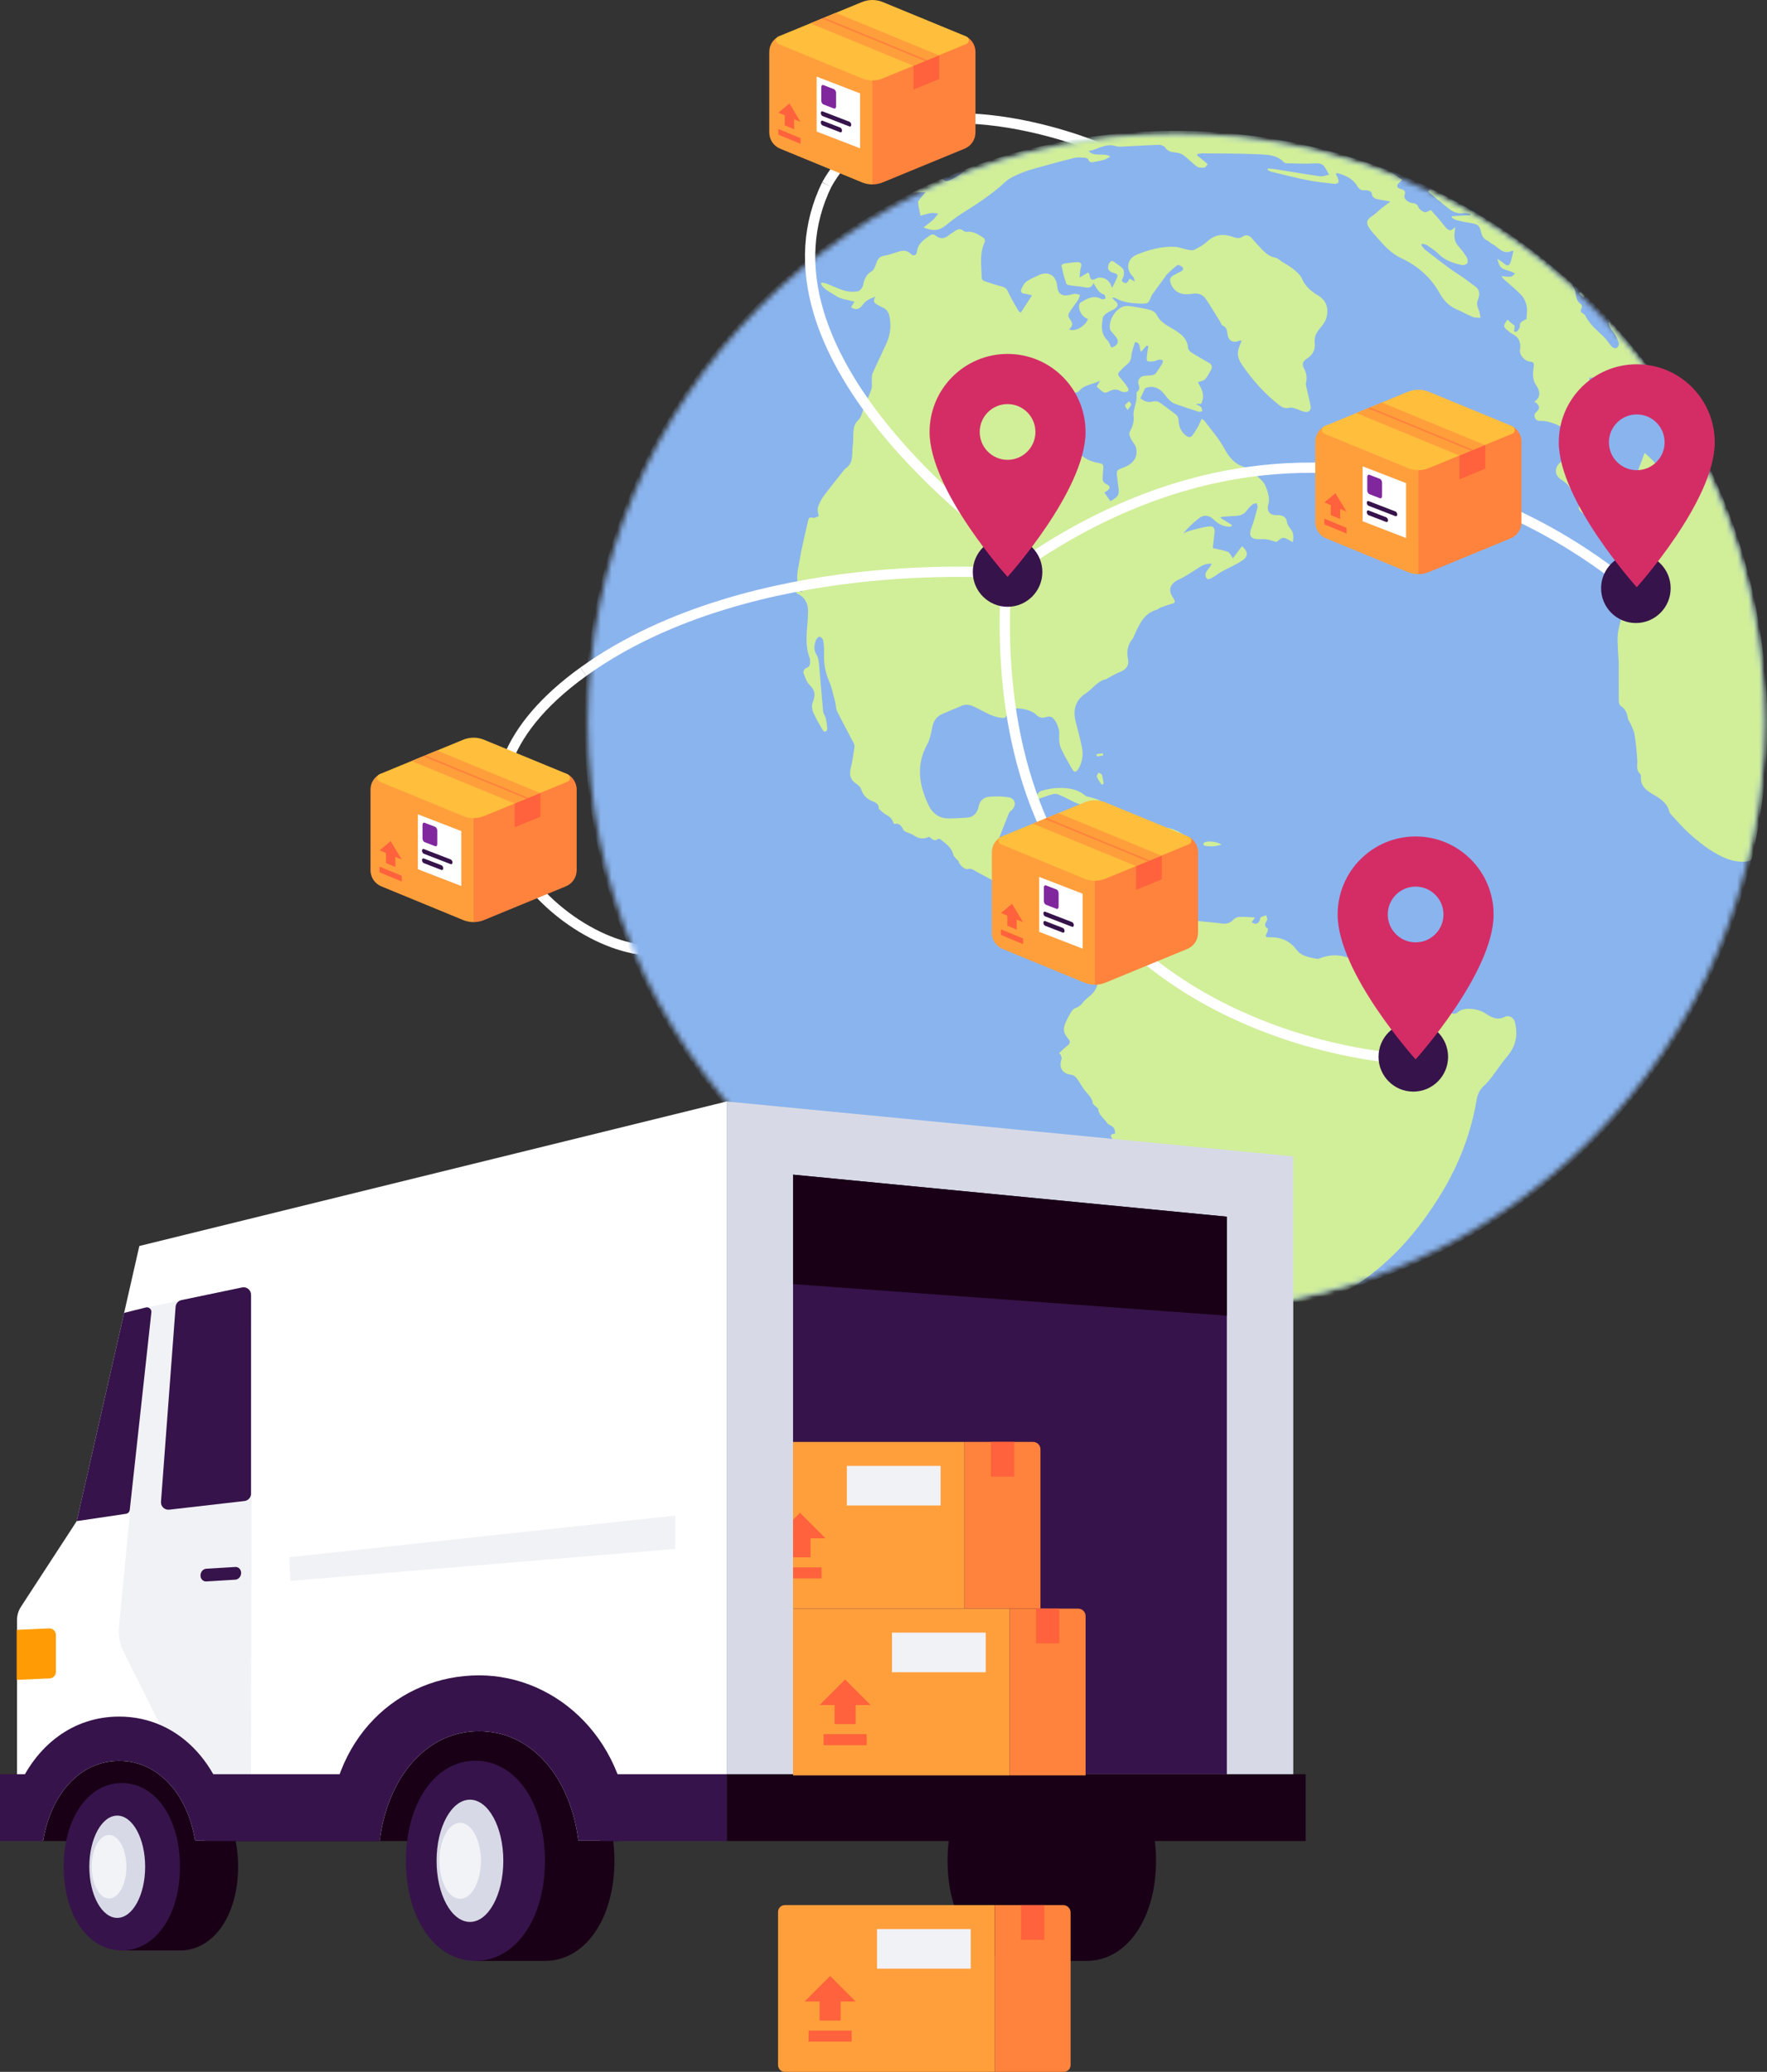 <svg viewBox="0 0 325 381" fill="none" xmlns="http://www.w3.org/2000/svg">
<rect x="0" y="0" width="325" height="381" fill="#333333" stroke="none"/>
<path d="M152.884 34.405L151.234 33.486C156.575 23.886 167.15 19.608 181.819 21.115C192.735 22.236 201.933 26.087 202.319 26.25L201.583 27.99C201.491 27.951 192.227 24.076 181.586 22.989C167.551 21.557 157.895 25.398 152.884 34.405Z" fill="white"/>
<path d="M119.785 175.686C115.312 175.686 109.707 173.638 104.605 170.113C98.671 166.013 94.282 160.581 92.245 154.818C90.412 149.632 90.511 144.402 92.539 139.271C94.841 133.445 99.617 127.892 106.732 122.764L107.835 124.297C91.778 135.867 91.462 146.938 94.025 154.188C98.068 165.629 111.788 174.264 120.451 173.779L120.556 175.665C120.303 175.679 120.045 175.686 119.785 175.686Z" fill="white"/>
<mask id="mask0_261_3612" style="mask-type:luminance" maskUnits="userSpaceOnUse" x="108" y="24" width="217" height="218">
<path d="M216.29 241.055C276.022 241.055 324.444 192.614 324.444 132.859C324.444 73.104 276.022 24.663 216.29 24.663C156.559 24.663 108.137 73.104 108.137 132.859C108.137 192.614 156.559 241.055 216.29 241.055Z" fill="white"/>
</mask>
<g mask="url(#mask0_261_3612)">
<path d="M216.29 241.673C276.363 241.673 325.062 192.955 325.062 132.859C325.062 72.762 276.363 24.044 216.29 24.044C156.217 24.044 107.518 72.762 107.518 132.859C107.518 192.955 156.217 241.673 216.29 241.673Z" fill="#8AB4EE"/>
</g>
<mask id="mask1_261_3612" style="mask-type:luminance" maskUnits="userSpaceOnUse" x="108" y="24" width="217" height="218">
<path d="M216.29 241.055C276.022 241.055 324.444 192.614 324.444 132.859C324.444 73.104 276.022 24.663 216.29 24.663C156.559 24.663 108.137 73.104 108.137 132.859C108.137 192.614 156.559 241.055 216.29 241.055Z" fill="white"/>
</mask>
<g mask="url(#mask1_261_3612)">
<path d="M276.802 186.976C275.311 187.806 274.092 186.917 272.998 186.239C271.749 185.464 269.306 185.152 268.174 186.099C267.604 186.576 267.218 186.487 266.638 186.171C266.339 186.007 265.825 186.107 265.462 186.237C265.206 186.328 265.04 186.67 264.798 186.941C263.751 185.496 262.667 184.546 260.885 184.924C260.477 185.011 259.971 184.847 259.562 184.676C258.677 184.304 257.928 184.595 257.227 185.074C256.859 185.326 256.459 186.028 256.272 185.962C255.53 185.7 256.313 185.237 256.268 184.844C256.265 184.817 256.25 184.791 256.198 184.649C256.006 184.593 255.74 184.439 255.483 184.454C254.501 184.513 253.984 183.968 253.73 183.129C253.552 182.538 253.692 181.623 253.326 181.36C252.122 180.496 251.941 178.94 251.013 178.066C248.647 175.838 245.799 175.015 242.6 176.279C242.498 176.319 242.373 176.345 242.268 176.325C240.869 176.058 239.405 175.895 238.458 174.641C237.192 172.965 235.516 172.278 233.449 172.366C232.739 172.396 232.666 172.157 233.022 171.542C233.155 171.312 233.265 170.804 233.189 170.76C232.366 170.282 232.71 169.801 233.049 169.216C233.167 169.013 232.957 168.62 232.897 168.314C232.554 168.437 232.179 168.509 231.883 168.703C231.736 168.799 231.759 169.129 231.663 169.334C231.367 169.964 230.82 170.056 230.226 169.562C230.406 169.321 230.587 169.079 230.854 168.722C229.845 168.673 228.94 168.577 228.039 168.608C227.645 168.622 227.143 168.793 226.893 169.073C226.265 169.779 225.567 169.953 224.664 169.82C223.427 169.638 222.174 169.577 220.931 169.429C220.55 169.384 219.986 169.342 219.84 169.098C218.971 167.645 217.22 167.651 216.13 166.62C214.965 168.089 214.873 168.208 214.116 168.249C213.761 168.268 213.396 168.082 213.036 167.989C213.225 167.743 213.435 167.509 213.597 167.246C213.736 167.02 213.973 166.678 213.895 166.533C213.776 166.312 213.426 166.103 213.169 166.097C212.853 166.088 212.458 166.211 212.225 166.42C210.854 167.649 209.079 167.875 207.425 168.357C206.525 168.619 205.856 169.09 205.65 169.911C205.353 171.096 204.533 171.616 203.574 172.129C202.998 172.437 202.624 172.359 202.13 171.97C200.41 170.618 198.56 169.899 196.425 171.067C196.251 171.162 196.048 171.277 195.864 171.267C195.433 171.246 194.895 171.297 194.597 171.065C193.587 170.277 192.639 169.402 191.71 168.515C190.952 167.791 190.742 166.87 190.899 165.834C191.053 164.816 191.125 163.785 191.282 162.767C191.334 162.425 191.482 162.066 191.684 161.785C192.292 160.939 192.288 160.25 191.559 159.478C190.509 158.365 189.145 157.856 187.686 157.602C186.504 157.396 185.3 157.316 184.114 157.126C182.708 156.902 182.681 156.786 183.211 155.481C184.007 153.522 184.759 151.546 185.555 149.588C185.653 149.346 185.891 149.148 186.095 148.964C186.972 148.17 186.78 146.88 185.635 146.65C184.535 146.429 183.371 146.451 182.239 146.493C181.091 146.535 180.278 147.032 179.998 148.318C179.765 149.389 179.154 150.287 177.873 150.357C176.702 150.422 175.53 150.51 174.358 150.503C172.728 150.492 171.508 149.531 170.866 148.219C169.057 144.525 168.412 140.735 170.55 136.862C171.034 135.985 171.251 134.927 171.427 133.924C171.644 132.691 172.194 131.782 173.348 131.282C174.503 130.782 175.675 130.319 176.828 129.813C177.564 129.49 178.237 129.556 178.972 129.874C180.684 130.616 182.202 131.79 184.166 132.003C184.851 132.078 185.005 131.997 185.129 131.401C185.197 131.072 185.362 130.624 185.616 130.498C186.793 129.915 189.64 130.463 190.577 131.419C191.124 131.977 191.69 132.138 192.435 131.857C192.72 131.75 193.14 131.735 193.397 131.87C194.216 132.302 194.873 134.012 194.824 134.912C194.779 135.744 194.76 136.664 195.064 137.409C195.61 138.751 196.399 139.996 197.101 141.274C197.564 142.118 197.921 142.133 198.397 141.302C199.081 140.111 199.266 138.8 199.004 137.477C198.688 135.88 198.26 134.305 197.853 132.727C197.29 130.545 197.8 128.744 199.729 127.482C201.003 126.649 201.856 125.207 203.485 124.89C203.561 124.875 203.618 124.782 203.693 124.743C204.464 124.344 205.21 123.879 206.016 123.57C207.03 123.182 207.701 122.41 207.494 121.386C207.198 119.921 207.341 118.61 208.34 117.447C208.447 117.322 208.489 117.14 208.561 116.984C209.507 114.95 210.315 112.8 212.807 112.105C213.018 112.046 213.179 111.826 213.388 111.747C213.983 111.525 214.592 111.34 215.193 111.134C215.494 111.03 215.894 110.988 216.05 110.774C216.153 110.633 215.963 110.186 215.795 109.957C214.756 108.538 215.196 107.318 216.82 106.572C218.126 105.973 219.321 105.123 220.544 104.35C221.222 103.92 221.899 103.58 222.901 103.679C222.665 104.045 222.526 104.28 222.367 104.501C222.234 104.687 222.059 104.844 221.935 105.034C221.589 105.565 221.646 106.137 222.099 106.501C222.251 106.623 222.797 106.331 223.118 106.148C223.656 105.841 224.138 105.433 224.679 105.134C225.951 104.431 227.311 103.867 228.508 103.059C229.642 102.292 229.562 101.447 228.446 100.429C227.89 101.17 227.336 101.909 226.767 102.667C226.379 102.142 226.194 101.618 225.86 101.492C225.019 101.176 224.111 101.038 223.07 100.791C223.172 99.866 223.266 98.941 223.379 98.018C223.487 97.13 223.215 96.696 222.331 96.804C221.184 96.945 220.057 97.281 218.932 97.572C218.485 97.688 218.066 97.908 217.634 98.081C218.542 97.018 219.499 96.081 220.559 95.282C221.526 94.553 222.441 94.771 223.295 95.6C224.167 96.446 225.21 96.947 226.442 96.835C226.494 96.737 226.546 96.639 226.599 96.542C225.908 96.118 225.218 95.693 224.528 95.269C224.554 95.196 224.581 95.122 224.607 95.049C225.511 94.987 226.415 94.908 227.32 94.868C228.173 94.83 228.863 94.538 229.377 93.822C229.657 93.43 229.998 93.067 230.37 92.763C230.564 92.606 230.886 92.605 231.151 92.534C231.204 92.793 231.357 93.078 231.296 93.306C230.957 94.569 230.646 95.85 230.172 97.065C229.634 98.448 230.008 99.149 231.458 99.153C231.973 99.154 232.497 99.111 233.001 99.19C233.549 99.275 234.079 99.477 234.776 99.673C235.054 99.489 235.528 98.931 236.018 98.917C236.563 98.902 237.122 99.382 237.765 99.689C237.965 98.77 237.961 98.012 237.379 97.287C237.07 96.901 236.765 96.422 236.698 95.951C236.577 95.112 236.051 94.864 235.365 94.745C235.115 94.701 234.85 94.758 234.594 94.74C233.458 94.66 232.975 93.905 233.267 92.842C233.405 92.34 233.443 91.761 233.342 91.254C233.193 90.502 232.962 89.741 232.612 89.063C232.355 88.564 231.873 88.17 231.454 87.769C231.13 87.46 230.745 87.216 230.391 86.937C229.966 86.601 229.593 86.077 229.114 85.953C227.181 85.448 226.115 84.181 225.182 82.466C224.181 80.626 222.744 79.023 221.487 77.325C221.399 77.207 221.221 77.156 221.006 77.026C220.779 77.53 220.608 77.984 220.375 78.402C220.071 78.949 219.739 79.484 219.377 79.994C219.029 80.487 218.625 80.477 218.139 80.104C217.225 79.402 216.836 78.488 216.782 77.359C216.765 77 216.629 76.534 216.375 76.319C215.53 75.603 214.596 74.994 213.719 74.315C213.176 73.894 212.683 73.639 211.924 73.856C211.131 74.082 210.372 73.737 209.759 73.26C210.029 72.664 210.266 72.143 210.598 71.409C211.666 70.911 212.878 71.101 213.832 72.117C214.243 72.555 214.582 73.061 215.004 73.487C215.297 73.783 215.641 74.088 216.022 74.227C217.496 74.765 218.99 75.249 220.487 75.721C220.676 75.78 220.926 75.644 221.148 75.598C221.076 75.349 221.075 75.031 220.916 74.867C220.698 74.642 220.36 74.534 220.073 74.376C220.09 74.329 220.107 74.282 220.124 74.235C220.387 74.26 220.65 74.284 220.88 74.306C221.73 72.777 221.044 71.479 220.318 70.303C220.866 70.086 221.387 70.031 221.65 69.742C222.101 69.243 222.419 68.613 222.741 68.01C223.025 67.479 222.9 67.022 222.347 66.707C221.303 66.112 220.25 65.53 219.235 64.888C218.929 64.694 218.547 64.334 218.525 64.027C218.415 62.474 217.514 61.608 216.274 60.815C214.982 59.988 213.45 59.41 212.719 57.834C212.529 57.426 211.919 57.083 211.44 56.966C210.165 56.656 208.863 56.424 207.559 56.273C205.477 56.031 203.77 58.9 204.168 60.566C204.241 60.868 204.565 61.11 204.77 61.381C205.028 61.721 205.368 62.028 205.52 62.409C205.784 63.073 205.338 63.518 204.813 63.789C204.185 64.114 204.252 63.456 204.068 63.163C203.947 62.971 203.849 62.751 203.689 62.596C202.454 61.397 202.575 59.905 202.848 58.426C202.913 58.076 203.353 57.745 203.692 57.509C204.154 57.187 204.744 57.035 205.171 56.681C205.76 56.191 205.681 55.791 205.065 55.306C204.919 55.191 204.81 55.027 204.522 54.705C204.9 54.761 205.019 54.747 205.104 54.795C206.519 55.599 208.082 55.77 209.659 55.825C211.188 55.877 211.223 55.821 211.804 54.397C211.836 54.318 211.87 54.237 211.92 54.168C212.699 53.099 213.482 52.033 214.262 50.964C214.38 50.803 214.465 50.609 214.607 50.476C215.245 49.882 215.87 49.266 216.568 48.752C216.708 48.649 217.214 48.884 217.436 49.089C217.762 49.391 217.609 49.704 217.232 49.902C216.674 50.194 216.093 50.453 215.575 50.803C215.369 50.943 215.163 51.31 215.195 51.54C215.418 53.124 216.692 54.164 218.27 54.11C218.612 54.099 218.959 54.087 219.296 54.03C220.286 53.864 221.172 54.098 221.74 54.921C222.658 56.254 223.479 57.654 224.338 59.028C224.518 59.315 224.619 59.766 224.869 59.871C225.586 60.17 225.689 60.71 225.764 61.371C225.913 62.683 226.806 63.163 228.004 62.644C228.106 62.599 228.244 62.638 228.39 62.638C227.409 64.786 227.397 65.619 228.674 67.427C230.547 70.079 232.695 72.494 235.277 74.493C235.841 74.93 236.413 75.196 237.18 74.983C237.524 74.888 237.96 75.052 238.335 75.165C238.853 75.32 239.341 75.589 239.864 75.717C240.679 75.916 241.186 75.485 241.052 74.666C240.887 73.654 240.602 72.663 240.386 71.659C240.297 71.247 240.133 70.8 240.213 70.413C240.403 69.497 240.331 68.649 239.88 67.838C239.443 67.052 239.561 66.46 240.361 65.962C241.389 65.322 241.967 64.321 241.816 63.134C241.66 61.904 242.166 61.08 242.91 60.22C243.398 59.655 243.863 58.953 244.021 58.241C244.378 56.636 243.956 55.252 242.428 54.332C241.169 53.575 240.075 52.67 239.456 51.23C239.171 50.569 238.533 50.016 237.953 49.538C237.3 48.998 236.532 48.595 235.813 48.135C235.404 47.874 235.021 47.469 234.578 47.388C233.22 47.138 232.408 46.179 231.545 45.269C231.092 44.792 230.669 44.286 230.232 43.793C229.748 43.248 229.182 43.1 228.552 43.512C227.992 43.878 227.479 43.825 226.859 43.595C225.105 42.944 223.477 43.044 222.01 44.434C221.341 45.067 220.481 45.528 219.643 45.935C219.296 46.104 218.771 45.975 218.343 45.896C217.573 45.752 216.82 45.416 216.05 45.385C213.607 45.285 211.286 45.92 209.051 46.847C207.256 47.593 206.988 49.591 208.443 50.925C208.584 51.054 208.581 51.34 208.717 51.788C208.249 51.507 208.043 51.382 207.857 51.271C207.76 51.332 207.693 51.35 207.669 51.394C207.444 51.793 207.259 52.298 206.653 51.947C206.09 51.62 206.5 51.286 206.622 50.886C206.754 50.449 206.798 49.796 206.559 49.477C206.166 48.951 205.509 48.626 204.976 48.201C204.543 47.856 204.248 47.993 204.016 48.432C203.546 49.321 203.818 49.905 204.819 50.183C205.207 50.291 205.695 50.4 205.488 50.953C205.239 51.619 204.883 52.244 204.571 52.892C204.555 52.867 204.433 52.749 204.398 52.609C204.106 51.441 202.654 50.663 201.594 51.234C200.751 51.689 200.526 51.35 200.397 50.609C200.371 50.455 200.265 50.314 200.16 50.094C199.687 50.374 199.263 50.626 198.57 51.036C198.658 50.25 198.635 49.685 198.799 49.18C199.036 48.449 198.742 48.179 198.097 48.209C197.3 48.246 196.505 48.356 195.716 48.479C195.529 48.508 195.204 48.756 195.223 48.839C195.482 49.967 195.739 51.102 196.131 52.187C196.211 52.409 196.841 52.472 197.229 52.535C197.934 52.648 198.661 52.65 199.356 52.804C200.1 52.968 200.746 53.032 201.119 52.052C201.692 52.977 202.067 53.903 203.12 54.189C203.254 54.225 203.279 54.658 203.354 54.907C203.101 54.949 202.777 55.112 202.606 55.013C201.159 54.172 199.969 54.92 198.776 55.597C198.615 55.688 198.497 55.966 198.473 56.171C198.353 57.21 199.125 58.359 200.107 58.654C199.663 59.992 197.614 61.164 196.62 60.533C197.625 59.814 197.117 59.14 196.604 58.414C196.47 58.223 196.477 57.785 196.607 57.58C197.137 56.74 197.757 55.959 198.306 55.131C198.478 54.871 198.533 54.534 198.641 54.232C198.355 54.156 198.073 54.056 197.782 54.015C197.622 53.992 197.446 54.065 197.279 54.103C197.028 54.16 196.78 54.233 196.528 54.282C195.306 54.521 194.545 53.933 194.459 52.691C194.321 50.696 192.839 49.769 191.074 50.592C190.297 50.955 189.486 51.286 188.797 51.779C188.375 52.081 188.088 52.634 187.865 53.129C187.657 53.59 187.841 53.949 188.432 54.011C188.843 54.054 189.246 54.179 189.822 54.304C189.087 55.438 188.435 56.443 187.751 57.498C187.556 57.344 187.384 57.27 187.31 57.141C186.66 55.997 185.956 54.877 185.422 53.68C185.164 53.102 184.857 52.849 184.282 52.697C183.183 52.406 182.098 52.052 181.022 51.681C180.824 51.613 180.559 51.34 180.558 51.16C180.545 49.001 180.108 46.801 181.034 44.72C181.273 44.184 181.15 43.883 180.682 43.59C179.827 43.055 178.997 42.503 177.906 42.633C177.674 42.661 177.361 42.584 177.188 42.435C176.666 41.986 176.205 42.11 175.714 42.458C175.34 42.722 174.921 42.929 174.572 43.22C173.766 43.893 172.959 44.03 172.107 43.334C171.674 42.98 171.315 43.087 170.889 43.395C169.86 44.137 168.837 44.817 168.653 46.265C168.559 47.002 167.997 47.161 167.48 46.657C166.883 46.075 166.235 46.004 165.506 46.208C164.544 46.476 163.606 46.879 162.627 47.025C161.796 47.15 161.473 47.582 161.214 48.282C161.002 48.858 160.783 49.611 160.328 49.88C159.284 50.496 158.962 51.371 158.74 52.456C158.65 52.893 158.164 53.505 157.778 53.572C156.99 53.709 156.108 53.665 155.334 53.449C154.214 53.136 153.159 52.594 152.068 52.172C151.771 52.057 151.444 52.022 151.13 51.95C151.084 52.03 151.037 52.11 150.991 52.19C151.55 53.31 152.799 53.751 153.725 54.397C154.658 55.048 155.981 55.139 157.161 55.483C156.965 55.793 156.744 56.145 156.525 56.492C157.345 57.085 158.074 56.928 158.716 56.005C159.267 55.215 160.09 54.926 161.04 54.538C160.307 55.647 161.113 55.903 161.753 56.243C161.955 56.351 162.153 56.469 162.363 56.557C163.123 56.879 163.451 57.463 163.61 58.265C163.94 59.93 163.756 61.525 163.079 63.051C162.246 64.931 161.316 66.768 160.491 68.651C160.306 69.074 160.375 69.612 160.347 70.098C160.32 70.579 160.434 71.101 160.285 71.536C159.89 72.689 159.39 73.807 158.922 74.935C158.595 75.725 158.443 76.717 157.87 77.246C156.969 78.078 156.98 79.026 156.935 80.041C156.908 80.642 156.957 81.254 156.861 81.843C156.611 83.376 157.141 85.183 155.404 86.224C155.381 86.237 155.37 86.27 155.353 86.292C154.065 87.929 152.745 89.542 151.505 91.214C151.042 91.837 150.657 92.566 150.439 93.306C150.296 93.794 150.511 94.386 150.568 94.933C150.212 95.041 149.804 95.314 149.508 95.222C148.887 95.031 148.721 95.313 148.617 95.789C148.081 98.24 147.451 100.677 147.049 103.15C146.74 105.044 146.042 107.034 147.649 109.015C147.241 108.767 147.081 108.605 146.901 108.578C146.713 108.549 146.506 108.651 146.308 108.697C146.42 108.854 146.498 109.086 146.65 109.157C148.004 109.788 148.617 110.921 148.622 112.381C148.631 115.273 147.812 118.2 148.937 121.052C148.997 121.205 148.962 121.393 148.979 121.564C149.042 122.192 148.936 122.666 148.203 122.878C147.985 122.941 147.694 123.499 147.772 123.702C148.081 124.515 148.355 125.455 148.952 126.02C150.005 127.017 149.97 127.95 149.48 129.163C149.273 129.676 149.334 130.432 149.556 130.958C150.031 132.08 150.681 133.13 151.283 134.195C151.38 134.365 151.631 134.59 151.761 134.562C151.929 134.525 152.173 134.25 152.163 134.092C152.121 133.428 152.037 132.76 151.888 132.111C151.781 131.646 151.432 131.222 151.388 130.76C151.113 127.887 150.908 125.007 150.642 122.134C150.588 121.55 150.497 120.901 150.198 120.424C149.599 119.469 149.746 118.561 150.125 117.638C150.226 117.394 150.601 117.043 150.751 117.087C151.017 117.163 151.353 117.477 151.4 117.739C151.531 118.465 151.594 119.219 151.565 119.956C151.491 121.785 151.723 123.52 152.476 125.228C153.011 126.44 153.261 127.78 153.607 129.072C153.76 129.644 153.718 130.295 153.97 130.809C154.9 132.703 155.922 134.551 156.893 136.424C157.035 136.697 157.208 137.031 157.168 137.308C156.975 138.654 156.782 140.006 156.459 141.324C156.164 142.527 156.428 143.394 157.442 144.092C157.812 144.346 158.244 144.691 158.37 145.083C158.7 146.117 159.296 146.805 160.277 147.265C160.863 147.539 161.662 147.708 161.625 148.66C161.62 148.794 161.889 148.931 162.018 149.078C162.734 149.893 164.077 150.082 164.315 151.379C164.326 151.438 164.461 151.528 164.519 151.516C165.467 151.317 165.827 151.947 166.176 152.638C166.255 152.796 166.473 152.905 166.65 152.988C167.133 153.215 167.686 153.337 168.107 153.644C169.024 154.314 169.95 154.317 170.925 153.884C171.42 154.261 171.844 154.85 172.553 154.27C172.622 154.214 172.841 154.255 172.931 154.326C173.92 155.107 175.002 155.784 175.336 157.163C175.437 157.581 175.916 157.907 176.328 158.404C176.237 158.727 177.316 159.987 178.012 159.821C178.698 159.658 179.068 159.997 179.551 160.268C180.562 160.836 181.604 161.35 182.613 161.921C184.393 162.929 185.88 164.446 186.38 166.299C186.904 168.244 187.579 169.518 189.638 169.86C189.942 169.911 190.318 170.331 190.419 170.655C190.93 172.306 191.461 172.71 193.184 172.588C194.438 172.499 194.443 172.507 193.959 173.672C193.939 173.718 193.963 173.782 193.976 173.997C194.97 174.12 195.992 174.247 197.261 174.404C196.582 172.973 197.327 172.376 198.32 171.927C199.139 171.558 199.937 171.899 200.141 172.571C200.357 173.288 200.733 173.957 201.025 174.653C201.307 175.324 201.743 175.987 201.806 176.682C201.935 178.102 201.932 179.547 201.83 180.971C201.79 181.525 201.428 182.128 201.051 182.57C200.498 183.217 199.707 183.668 199.194 184.338C198.803 184.846 198.407 185.175 197.814 185.375C197.524 185.472 197.226 185.73 197.067 185.996C196.637 186.717 196.232 187.461 195.914 188.235C195.735 188.668 195.62 189.206 195.71 189.648C195.808 190.127 196.111 190.612 196.446 190.983C196.99 191.585 196.817 191.936 196.239 192.361C195.7 192.758 195.24 193.263 194.745 193.72C194.832 193.745 194.919 193.77 195.005 193.796C195.098 194.105 195.341 194.464 195.258 194.715C194.702 196.386 195.357 197.423 197.106 197.665C197.457 197.714 197.846 198.032 198.073 198.334C198.652 199.109 199.076 200.007 199.701 200.738C200.25 201.38 200.865 201.917 200.975 202.834C201.005 203.08 201.358 203.288 201.567 203.509C201.71 203.66 201.979 203.795 201.99 203.952C202.069 205.04 202.988 205.583 203.517 206.372C203.669 206.599 203.913 206.814 204.162 206.916C204.888 207.213 205.12 207.741 205.082 208.463C204.487 208.529 204.026 208.684 204.529 209.304C205.503 210.503 206.906 211.137 208.315 211.437C209.517 211.694 210.581 212.187 211.67 212.648C212.622 213.051 213.517 213.61 214.389 214.175C214.922 214.52 215.475 214.929 215.824 215.442C216.786 216.857 215.938 218.475 216.17 219.991C216.215 220.286 215.838 220.865 215.55 220.948C214.774 221.173 215.079 221.66 215.133 222.092C215.186 222.515 215.458 222.987 215.34 223.34C214.902 224.66 214.329 225.934 213.839 227.238C213.675 227.674 213.477 228.159 213.52 228.599C213.729 230.72 214.954 232.315 216.438 233.702C220.282 237.295 224.939 239.457 229.838 241.169C230.042 241.24 230.295 241.248 230.509 241.206C234.97 240.331 239.439 239.494 243.882 238.534C245.403 238.205 247.012 237.819 248.314 237.022C255.398 232.685 260.742 226.621 265.034 219.583C268.302 214.224 270.552 208.469 271.589 202.26C271.764 201.208 272.208 200.321 273.02 199.597C273.507 199.162 273.93 198.645 274.327 198.124C275.313 196.832 276.201 195.459 277.251 194.222C278.862 192.325 279.227 190.215 278.609 187.877C278.407 187.113 277.451 186.614 276.802 186.976ZM193.356 76.194C194.285 74.232 195.897 73.005 197.86 72.192C198.043 72.116 198.315 72.12 198.411 71.989C199.369 70.679 201.055 70.751 202.351 69.971C202.15 70.321 201.95 70.671 201.704 71.1C202.124 71.457 202.507 71.846 202.955 72.132C203.138 72.248 203.518 72.234 203.715 72.119C204.529 71.642 205.316 71.395 206.191 71.974C206.367 72.09 206.633 72.106 206.857 72.104C207.551 72.098 207.752 71.756 207.359 71.174C206.943 70.559 206.488 69.963 205.984 69.419C205.589 68.991 205.573 68.645 205.976 68.255C206.403 67.84 206.802 67.387 207.271 67.025C207.807 66.61 208.037 66.159 208.088 65.444C208.148 64.597 208.518 63.773 208.762 62.907C209.924 63.009 209.442 64.078 209.88 64.708C210.234 64.303 210.563 63.927 210.892 63.55C211.001 63.587 211.11 63.623 211.218 63.66C211.139 64.146 211.035 64.631 210.987 65.12C210.946 65.54 210.82 66.064 211.013 66.356C211.144 66.557 211.764 66.494 212.155 66.449C212.516 66.408 212.856 66.194 213.218 66.135C213.435 66.1 213.677 66.216 213.908 66.265C213.861 66.472 213.862 66.709 213.757 66.881C213.389 67.487 213.008 68.087 212.582 68.652C212.448 68.829 212.168 68.948 211.937 68.986C211.459 69.067 210.968 69.061 210.485 69.116C209.65 69.21 209.151 69.913 209.415 70.692C209.586 71.195 209.667 71.62 209.204 72.004C209.104 72.088 208.996 72.263 209.015 72.374C209.266 73.835 208.344 75.181 208.494 76.552C208.624 77.733 208.23 78.567 207.751 79.513C207.606 79.801 207.851 80.347 208.028 80.722C208.291 81.278 208.808 81.75 208.945 82.323C209.35 84.015 208.487 85.301 206.642 85.981C205.325 86.466 205.322 86.466 205.48 87.861C205.541 88.401 205.614 88.94 205.69 89.478C205.904 90.993 205.746 91.303 204.244 92.16C203.882 91.65 203.514 91.132 203.124 90.582C203.362 90.434 203.486 90.367 203.599 90.286C204.236 89.828 204.265 89.383 203.572 89.076C202.831 88.747 202.732 88.236 202.829 87.554C202.873 87.243 202.863 86.926 202.89 86.612C202.995 85.361 203.008 85.3 201.723 85.066C199.984 84.751 198.713 83.752 197.601 82.48C196.835 81.602 196.007 80.837 194.802 80.624C194.114 80.502 193.861 80.071 193.924 79.389C193.993 78.624 194.1 77.868 193.34 77.277C193.163 77.139 193.209 76.504 193.356 76.194Z" fill="#D1EE99"/>
<path d="M323.285 113.62C321.487 103.62 318.322 94.074 313.832 84.963C309.316 75.801 303.616 67.447 296.758 59.881C296.544 59.645 296.292 59.445 296.057 59.228C295.984 59.273 295.91 59.319 295.836 59.364C295.926 59.631 295.972 59.924 296.115 60.159C296.472 60.745 296.912 61.283 297.243 61.882C297.487 62.323 297.695 62.82 297.757 63.312C297.785 63.542 297.474 63.963 297.237 64.036C297.013 64.105 296.606 63.902 296.415 63.694C295.899 63.135 295.517 62.444 294.971 61.922C293.709 60.715 292.347 59.609 291.548 57.999C291.467 57.836 291.278 57.704 291.11 57.614C290.675 57.381 290.66 57.114 290.895 56.702C290.997 56.522 290.987 56.075 290.874 56.008C290.108 55.556 289.894 54.801 289.815 54.04C289.689 52.821 289.018 52.03 288.101 51.318C287.017 50.477 286.01 49.536 284.949 48.664C278.437 43.319 271.385 38.816 263.826 35.103C263.356 34.873 262.932 34.651 262.699 35.253C263.909 36.263 265.074 37.265 266.273 38.226C267.14 38.921 268.086 39.392 269.275 39.201C269.666 39.139 270.097 39.329 270.509 39.404C270.497 39.458 270.485 39.513 270.473 39.567C269.33 39.63 268.188 39.694 267.045 39.757C267.02 39.834 266.996 39.91 266.971 39.987C267.295 40.167 267.6 40.425 267.948 40.512C268.806 40.727 269.679 40.889 270.554 41.027C271.777 41.219 272.149 41.472 272.41 42.69C272.576 43.465 272.93 43.984 273.656 44.294C273.907 44.401 274.079 44.691 274.329 44.803C275.559 45.358 276.427 47.012 278.155 46.095C278.179 46.082 278.245 46.151 278.34 46.214C278.186 46.847 278.074 47.516 277.856 48.149C277.581 48.944 277.24 48.982 276.605 48.433C276.236 48.115 275.804 47.869 275.4 47.591C275.583 48.278 275.752 48.917 276.167 49.241C276.656 49.622 277.361 49.721 277.966 49.959C278.204 50.053 278.423 50.196 278.65 50.316C278.402 50.512 278.17 50.843 277.903 50.875C277.39 50.936 276.856 50.826 276.146 50.774C276.347 51.035 276.445 51.214 276.589 51.343C277.669 52.318 278.826 53.22 279.816 54.278C280.313 54.809 280.669 55.59 280.802 56.31C280.951 57.118 280.778 57.984 280.746 58.77C280.717 58.745 280.641 58.689 280.626 58.703C280.208 59.075 279.442 59.117 279.543 59.995C279.578 60.29 279.256 60.656 279.03 60.936C278.95 61.035 278.671 60.973 278.483 60.985C278.515 60.669 278.548 60.354 278.58 60.038C278.583 60.01 278.58 59.981 278.58 59.876C278.39 59.735 278.154 59.58 277.94 59.399C277.707 59.202 277.493 58.982 277.266 58.768C276.411 59.999 276.42 60.074 277.496 60.928C277.675 61.07 277.839 61.248 278.042 61.343C279.348 61.957 279.803 62.924 279.565 64.371C279.416 65.281 280.497 66.449 281.406 66.504C282.086 66.546 282.189 66.786 282.091 67.425C281.911 68.602 281.802 69.748 282.563 70.879C283.189 71.809 283.53 72.949 282.227 73.863C283.099 74.461 283.439 74.98 282.519 75.825C281.884 76.409 282.387 77.462 283.233 77.408C284.203 77.345 285.012 77.601 285.92 77.927C287.464 78.481 288.579 79.459 289.589 80.638C290.226 81.383 290.227 81.885 289.54 82.603C288.693 83.49 287.782 84.32 286.872 85.144C285.911 86.014 285.931 87.281 286.945 88.056C287.465 88.454 288.084 88.786 288.459 89.294C289.183 90.273 289.77 91.354 290.403 92.399C290.483 92.53 290.584 92.744 290.532 92.843C290.096 93.659 290.698 94.035 291.182 94.468C291.497 94.75 291.905 94.981 292.104 95.33C292.566 96.145 293.362 95.821 293.677 95.546C294.222 95.073 294.522 95.294 294.93 95.572C295.489 95.953 295.985 95.759 296.155 95.133C296.472 93.963 296.947 92.818 297.104 91.63C297.18 91.053 297.644 90.134 296.581 89.71C296.409 89.641 296.297 89.02 296.4 88.747C296.59 88.249 296.47 87.938 296.043 87.778C295.735 87.663 295.367 87.706 295.051 87.68C294.715 87.323 295.351 86.487 294.49 86.361C294.292 84.707 294.624 82.944 293.532 81.322C293.934 80.94 293.591 80.68 293.154 80.399C292.909 80.241 292.525 79.941 292.558 79.773C292.692 79.072 292.838 78.319 293.212 77.732C293.64 77.061 293.784 76.464 293.288 75.823C292.616 74.955 292.806 74.14 293.877 73.876C294.578 73.703 295.356 73.843 296.142 73.843C296.036 74.229 295.972 74.461 295.852 74.894C296.922 74.894 297.913 75.034 298.832 74.837C299.31 74.734 299.662 74.039 300.07 73.611C299.653 73.375 299.253 73.096 298.812 72.918C298.563 72.817 298.246 72.891 297.961 72.87C297.454 72.834 296.868 72.935 296.457 72.713C295.266 72.071 294.043 71.72 292.597 71.911C292.488 71.069 292.386 70.291 292.281 69.481C292.948 69.445 293.515 69.409 294.082 69.39C294.213 69.386 294.441 69.412 294.463 69.478C294.698 70.195 295.338 69.996 295.821 70.059C296.698 70.174 297.592 70.167 298.47 70.277C299.058 70.35 299.569 70.528 299.802 71.242C300.098 72.151 300.763 72.708 301.805 72.684C301.969 72.68 302.131 72.844 302.303 72.908C302.58 73.012 302.861 73.151 303.147 73.171C303.315 73.183 303.498 72.995 303.674 72.897C303.488 72.8 303.31 72.646 303.115 72.619C302.794 72.576 302.602 72.659 302.481 72.144C302.353 71.601 302.041 70.905 301.183 70.866C300.3 70.826 299.949 70.036 300.438 69.304C300.675 68.95 300.941 68.617 301.148 68.336C302.249 68.997 303.321 69.638 304.389 70.285C304.509 70.358 304.664 70.445 304.707 70.562C305.091 71.591 305.641 72.604 305.774 73.668C305.949 75.079 306.149 75.463 307.557 75.638C307.751 75.662 308.021 75.912 308.074 76.108C308.537 77.792 309.145 79.476 308.344 81.232C308.109 81.747 308.309 82.125 308.703 82.52C309.091 82.909 309.413 83.395 309.653 83.893C309.986 84.582 310.215 85.322 310.496 86.061C310.342 86.259 310.157 86.497 310.02 86.674C309.729 86.45 309.501 86.161 309.38 86.201C308.889 86.361 308.404 86.58 307.966 86.855C307.347 87.245 306.771 87.704 306.119 88.174C305.319 85.852 304.005 84.589 302.489 83.294C302.088 84.366 301.708 85.44 301.284 86.496C300.945 87.339 300.416 88.129 300.215 88.999C299.907 90.33 299.616 91.719 299.676 93.067C299.735 94.405 299.148 95.218 298.307 96.059C297.796 96.57 297.339 97.009 296.328 96.538C296.545 97.121 296.705 97.426 296.77 97.75C296.966 98.719 297.237 99.691 297.27 100.67C297.309 101.827 296.997 103.002 297.087 104.15C297.165 105.148 297.539 106.138 297.885 107.095C298.082 107.642 298.69 108.091 298.751 108.626C298.864 109.633 298.826 110.689 298.651 111.69C298.382 113.225 297.86 114.717 297.607 116.254C297.444 117.245 297.546 118.284 297.572 119.301C297.594 120.186 297.716 121.069 297.723 121.953C297.742 124.292 297.708 126.631 297.737 128.969C297.741 129.277 297.907 129.712 298.143 129.863C298.973 130.395 299.268 131.156 299.408 132.074C299.465 132.45 299.77 132.782 299.924 133.15C300.187 133.779 300.541 134.402 300.641 135.061C300.881 136.641 301.045 138.237 301.142 139.833C301.194 140.698 300.859 141.604 301.663 142.316C301.786 142.426 301.823 142.696 301.811 142.886C301.715 144.355 302.558 145.186 303.711 145.883C305.094 146.719 306.592 147.468 307.035 149.26C307.098 149.519 307.325 149.755 307.519 149.962C308.53 151.045 309.492 152.184 310.589 153.173C312.525 154.919 314.562 156.551 316.962 157.644C318.34 158.272 319.777 158.594 321.302 158.416C321.862 158.35 322.23 158.176 322.329 157.508C322.496 156.378 322.802 155.27 323.022 154.147C325.667 140.655 325.719 127.147 323.285 113.62Z" fill="#D1EE99"/>
<path d="M170.234 35.353C169.903 35.744 169.56 36.125 169.247 36.53C169.077 36.749 168.82 37.025 168.846 37.247C168.934 38.019 169.128 38.779 169.31 39.68C169.803 39.546 170.467 39.309 171.151 39.198C171.607 39.124 172.091 39.229 172.563 39.254C172.269 39.629 172.017 40.049 171.672 40.368C171.131 40.866 170.527 41.295 169.85 41.833C171.75 42.591 172.772 42.412 174.057 41.367C175.008 40.593 175.987 39.84 177.023 39.187C179.785 37.445 182.522 35.692 184.92 33.434C185.696 32.704 186.791 32.274 187.797 31.836C188.76 31.418 189.786 31.135 190.801 30.852C193.054 30.225 195.309 29.602 197.58 29.049C198.203 28.898 198.89 28.972 199.545 29.003C199.764 29.013 200.104 29.162 200.165 29.33C200.389 29.939 200.804 29.879 201.279 29.774C201.892 29.639 202.519 29.554 203.119 29.377C203.458 29.276 203.755 29.033 204.214 28.773C202.826 27.99 201.302 28.966 200.227 27.768C201.91 27.523 203.37 26.248 205.226 26.872C205.617 27.003 206.077 26.974 206.502 26.955C208.73 26.852 210.957 26.702 213.187 26.639C213.573 26.628 214.124 26.85 214.327 27.149C214.733 27.748 215.223 27.936 215.894 28.008C216.474 28.07 217.13 28.17 217.586 28.49C218.494 29.127 219.248 29.98 220.148 30.63C220.48 30.869 221.054 30.867 221.499 30.815C221.732 30.788 221.926 30.415 222.137 30.199C221.846 29.947 221.559 29.69 221.261 29.446C220.895 29.145 220.521 28.855 220.15 28.561C220.19 28.478 220.23 28.396 220.27 28.313C220.57 28.274 220.87 28.198 221.169 28.202C224.546 28.239 227.927 28.211 231.299 28.367C233.001 28.445 234.821 28.426 236.157 29.853C236.261 29.964 236.47 30.022 236.631 30.025C238.371 30.055 240.115 30.155 241.847 30.047C242.619 30 243.194 30.077 243.624 30.696C243.937 31.147 244.181 31.646 244.456 32.123C243.896 32.23 243.314 32.494 242.78 32.418C240.037 32.031 237.306 31.552 234.57 31.116C234.118 31.044 233.658 31.027 233.201 30.984C233.181 31.081 233.16 31.177 233.14 31.274C233.403 31.386 233.657 31.538 233.932 31.605C236.096 32.126 238.253 32.689 240.436 33.123C242.059 33.447 243.714 33.614 245.36 33.808C245.631 33.84 246.101 33.727 246.171 33.555C246.272 33.305 246.122 32.933 246.024 32.63C245.952 32.409 245.793 32.216 245.668 32.001C245.831 31.903 245.917 31.809 245.972 31.824C247.423 32.239 248.807 32.828 249.609 34.176C250.016 34.859 250.414 35.081 251.187 34.981C251.539 34.935 252.246 35.244 252.27 35.452C252.398 36.565 253.207 36.618 253.998 36.758C254.556 36.857 255.114 36.953 255.745 37.063C255.086 37.558 254.557 37.935 254.051 38.342C253.495 38.787 253.006 39.332 252.407 39.704C251.371 40.347 251.161 41 251.879 41.996C252.31 42.595 252.803 43.153 253.298 43.703C254.603 45.152 255.808 46.576 257.723 47.474C260.624 48.836 263.123 50.923 264.729 53.818C265.479 55.171 266.416 56.232 267.847 56.857C268.868 57.303 269.841 57.864 270.872 58.283C271.3 58.456 271.825 58.391 272.305 58.435C272.214 57.983 272.185 57.506 272.018 57.084C271.764 56.444 271.514 55.903 271.824 55.14C272.173 54.28 272.271 53.307 271.283 52.633C270.584 52.157 269.934 51.608 269.24 51.123C268.35 50.501 267.415 49.943 266.542 49.299C265.052 48.199 263.586 47.065 262.13 45.919C261.841 45.691 261.642 45.348 261.401 45.058C261.47 44.975 261.539 44.893 261.608 44.811C261.912 44.912 262.257 44.953 262.512 45.126C263.219 45.607 263.964 46.071 264.56 46.674C265.751 47.878 267.244 48.391 268.822 48.728C269.147 48.797 269.698 48.67 269.854 48.438C270.021 48.191 269.967 47.635 269.792 47.347C269.348 46.618 268.827 45.924 268.254 45.291C267.624 44.593 267.427 43.817 267.531 42.92C267.573 42.559 267.603 42.197 267.648 41.733C266.856 42.548 266.54 42.547 265.862 41.772C265.428 41.277 265.036 40.746 264.609 40.245C264.1 39.645 263.573 39.059 263.19 38.622C262.659 38.823 262.273 39.118 262.031 39.027C261.606 38.868 261.106 38.546 260.934 38.16C260.7 37.632 260.437 37.413 259.883 37.358C258.935 37.263 258.136 36.54 258.337 35.931C258.582 35.187 258.346 34.919 257.64 34.751C256.856 34.565 256.782 34.102 257.384 33.547C257.52 33.422 257.669 33.31 257.941 33.086C256.966 32.466 256.15 31.744 255.197 31.372C244.889 27.354 234.194 25.032 223.162 24.316C215.344 23.808 207.551 24.128 199.798 25.316C192.341 26.459 185.07 28.309 178.007 30.964C177.759 31.057 177.543 31.248 177.331 31.419C176.99 31.694 176.694 32.035 176.327 32.266C175.752 32.627 175.148 32.951 174.527 33.224C174.299 33.324 173.855 33.345 173.737 33.207C173.381 32.793 173.06 32.905 172.676 33.086C171.123 33.816 169.565 34.536 168.011 35.264C167.832 35.349 167.667 35.465 167.495 35.566C167.964 35.567 168.376 35.443 168.797 35.397C169.272 35.346 169.755 35.364 170.234 35.353Z" fill="#D1EE99"/>
<path d="M208.372 151.388C207.799 150.844 207.214 150.334 206.534 150.065C204.931 149.43 203.619 148.422 202.347 147.291C201.908 146.9 201.183 146.826 200.584 146.621C200.266 146.512 199.858 146.527 199.627 146.327C198.147 145.049 196.362 144.856 194.543 144.906C193.587 144.932 192.619 145.132 191.693 145.387C191.073 145.557 190.617 146.024 190.756 147C191.796 146.648 192.727 146.291 193.684 146.033C194.02 145.943 194.455 146.018 194.788 146.156C195.593 146.491 196.379 146.881 197.148 147.295C198.61 148.082 200.498 148.195 201.362 149.952C201.443 150.116 201.731 150.207 201.941 150.275C202.575 150.479 203.121 150.71 202.469 151.675C204.528 151.728 206.423 151.928 208.372 151.388Z" fill="#D1EE99"/>
<path d="M208.691 155.342C209.179 155.46 209.694 155.496 210.2 155.501C211.298 155.511 212.397 155.486 213.496 155.466C213.689 155.463 213.906 155.463 214.069 155.378C215.387 154.692 216.717 154.955 218.07 155.247C218.389 155.316 218.766 155.117 219.117 155.041C218.976 154.74 218.917 154.322 218.681 154.155C217.157 153.077 215.606 152.067 213.59 152.213C212.887 152.264 212.17 152.073 211.457 152.044C211.124 152.03 210.785 152.136 210.408 152.195C210.493 152.438 210.509 152.524 210.55 152.594C210.733 152.907 211.138 153.429 211.077 153.491C210.699 153.871 210.242 154.198 209.758 154.436C209.502 154.562 209.134 154.437 208.828 154.491C208.63 154.527 208.453 154.682 208.267 154.783C208.406 154.978 208.515 155.3 208.691 155.342Z" fill="#D1EE99"/>
<path d="M201.729 154.372C201.292 154.451 201.131 154.813 201.533 155.094C202.026 155.44 202.605 155.663 203.147 155.938C203.172 155.883 203.197 155.829 203.222 155.774C203.476 155.749 203.738 155.753 203.983 155.691C204.185 155.639 204.368 155.509 204.559 155.414C204.454 155.229 204.39 154.992 204.236 154.866C203.496 154.259 202.616 154.211 201.729 154.372Z" fill="#D1EE99"/>
<path d="M221.545 154.917C221.439 154.981 221.318 155.13 221.323 155.234C221.329 155.337 221.471 155.502 221.575 155.522C222.559 155.71 223.532 155.693 224.644 155.318C223.914 154.752 222.094 154.579 221.545 154.917Z" fill="#D1EE99"/>
<path d="M202.042 142.087C201.927 142.34 201.653 142.661 201.727 142.833C201.95 143.354 202.308 143.817 202.613 144.302C202.741 144.254 202.869 144.205 202.997 144.157C202.897 143.597 202.841 143.022 202.67 142.484C202.612 142.303 202.259 142.217 202.042 142.087Z" fill="#D1EE99"/>
<path d="M291.494 54.445C291.219 54.182 290.944 53.92 290.669 53.657C290.581 53.754 290.493 53.851 290.406 53.949C290.696 54.212 290.987 54.476 291.278 54.74C291.35 54.642 291.422 54.543 291.494 54.445Z" fill="#D1EE99"/>
<path d="M201.678 138.684C201.701 138.827 201.723 138.97 201.746 139.114C202.133 139.051 202.52 138.989 202.907 138.926C202.886 138.789 202.865 138.652 202.844 138.515C202.455 138.571 202.066 138.628 201.678 138.684Z" fill="#D1EE99"/>
<path d="M208.066 74.399C208.107 74.241 207.805 73.993 207.658 73.786C207.4 74.037 207.085 74.256 206.913 74.557C206.851 74.664 207.135 74.969 207.388 75.4C207.711 74.948 207.987 74.7 208.066 74.399Z" fill="#D1EE99"/>
</g>
<path d="M187.063 360.599H199.844C207.249 360.599 212.625 352.858 212.625 342.193C212.625 331.528 207.249 323.788 199.844 323.788H187.063V360.599Z" fill="#190016"/>
<path d="M187.063 360.599C179.658 360.599 174.283 352.858 174.283 342.193C174.283 331.528 179.658 323.788 187.063 323.788C194.469 323.788 199.844 331.528 199.844 342.193C199.844 352.858 194.469 360.599 187.063 360.599Z" fill="#190016"/>
<path d="M237.866 338.496H133.652V202.556L237.866 212.65V338.496Z" fill="#D7DAE6"/>
<path d="M145.864 326.279V216.014L225.652 223.741V326.279H145.864Z" fill="#36134A"/>
<path d="M113.708 317.032H7.663V338.56H113.708V317.032Z" fill="#190016"/>
<path d="M87.447 360.599H100.227C107.633 360.599 113.008 352.858 113.008 342.193C113.008 331.528 107.633 323.788 100.227 323.788H87.447V360.599Z" fill="#190016"/>
<path d="M87.447 360.599C80.041 360.599 74.666 352.858 74.666 342.193C74.666 331.528 80.041 323.788 87.447 323.788C94.853 323.788 100.228 331.528 100.228 342.193C100.228 352.858 94.853 360.599 87.447 360.599Z" fill="#36134A"/>
<path d="M86.436 353.433C89.825 353.433 92.573 348.401 92.573 342.193C92.573 335.985 89.825 330.953 86.436 330.953C83.046 330.953 80.298 335.985 80.298 342.193C80.298 348.401 83.046 353.433 86.436 353.433Z" fill="#D7DAE6"/>
<path d="M84.633 349.182C86.74 349.182 88.449 346.053 88.449 342.193C88.449 338.333 86.74 335.204 84.633 335.204C82.525 335.204 80.817 338.333 80.817 342.193C80.817 346.053 82.525 349.182 84.633 349.182Z" fill="#F2F3F7"/>
<path d="M22.408 358.682H33.1C39.295 358.682 43.792 352.207 43.792 343.285C43.792 334.363 39.295 327.888 33.1 327.888H22.408V358.682Z" fill="#190016"/>
<path d="M22.408 358.682C16.213 358.682 11.717 352.207 11.717 343.285C11.717 334.363 16.213 327.888 22.408 327.888C28.604 327.888 33.1 334.363 33.1 343.285C33.1 352.207 28.604 358.682 22.408 358.682Z" fill="#36134A"/>
<path d="M21.562 352.688C24.398 352.688 26.697 348.478 26.697 343.285C26.697 338.092 24.398 333.882 21.562 333.882C18.727 333.882 16.428 338.092 16.428 343.285C16.428 348.478 18.727 352.688 21.562 352.688Z" fill="#D7DAE6"/>
<path d="M20.054 349.131C21.817 349.131 23.247 346.514 23.247 343.285C23.247 340.056 21.817 337.439 20.054 337.439C18.291 337.439 16.862 340.056 16.862 343.285C16.862 346.514 18.291 349.131 20.054 349.131Z" fill="#F2F3F7"/>
<path d="M25.63 229.131L14.113 279.725L3.858 295.471C3.382 296.201 3.129 297.054 3.129 297.925V338.496H7.931C9.402 329.763 14.824 323.816 21.913 323.816C29.003 323.816 34.426 329.763 35.897 338.496H69.826C71.37 326.582 78.578 318.358 88.106 318.358C97.635 318.358 104.842 326.582 106.387 338.496H133.652V202.556L25.63 229.131Z" fill="white"/>
<path d="M46.169 326.87L46.355 238.715C46.358 237.527 45.27 236.636 44.107 236.874L26.054 240.63L27.198 244.252L21.886 299.115C21.73 300.721 22.03 302.338 22.751 303.781L33.142 324.57L40.038 331.469L46.169 326.87Z" fill="#F1F2F6"/>
<path d="M35.897 338.496H42.913C41.657 325.084 33.223 315.671 21.913 315.671C13.435 315.671 6.568 320.958 3.129 329.254V338.496H7.931C9.402 329.763 14.824 323.815 21.913 323.815C29.003 323.815 34.426 329.763 35.897 338.496Z" fill="#36134A"/>
<path d="M7.663 326.268H0V338.56H7.663V326.268Z" fill="#36134A"/>
<path d="M69.861 326.268H37.612V338.56H69.861V326.268Z" fill="#36134A"/>
<path d="M133.652 326.268H110.359V338.56H133.652V326.268Z" fill="#36134A"/>
<path d="M240.147 326.268H133.652V338.56H240.147V326.268Z" fill="#190016"/>
<path d="M106.387 338.496H115.798C115.798 320.354 102.645 308.088 88.106 308.088C73.567 308.088 60.414 319.332 60.414 338.496H69.826C71.37 326.582 78.578 318.358 88.106 318.358C97.635 318.358 104.842 326.582 106.387 338.496Z" fill="#36134A"/>
<path d="M14.113 279.725L23.169 278.381C23.542 278.326 23.83 278.026 23.871 277.651L27.841 241.333C27.904 240.759 27.376 240.298 26.816 240.438L22.83 241.432L14.113 279.725Z" fill="#36134A"/>
<path d="M32.299 240.31L29.609 276.167C29.545 277.019 30.273 277.718 31.121 277.621L44.963 276.031C45.65 275.952 46.169 275.37 46.169 274.679V238.087C46.169 237.224 45.376 236.579 44.531 236.755L33.378 239.079C32.784 239.203 32.344 239.705 32.299 240.31Z" fill="#36134A"/>
<path d="M3.065 299.72L9.029 299.456C9.712 299.426 10.281 299.971 10.281 300.654V307.452C10.281 308.094 9.776 308.622 9.135 308.65L3.065 308.919C3.065 308.919 3.065 299.464 3.065 299.72Z" fill="#FF9C05"/>
<path d="M53.193 286.369L124.201 278.703V284.836L53.448 290.713L53.193 286.369Z" fill="#F1F2F6"/>
<path d="M43.295 290.494L37.931 290.82C37.349 290.855 36.877 290.361 36.877 289.716C36.877 289.071 37.349 288.519 37.931 288.484L43.295 288.158C43.877 288.122 44.349 288.617 44.349 289.262C44.349 289.907 43.877 290.459 43.295 290.494Z" fill="#36134A"/>
<path d="M225.652 223.741L145.864 216.014V236.141L225.652 241.942V223.741Z" fill="#190016"/>
<path d="M177.409 265.16H145.864V295.823H177.409V265.16Z" fill="#FF9F3C"/>
<path d="M177.409 265.16H190.013C190.762 265.16 191.37 265.768 191.37 266.518V295.823H177.409V265.16Z" fill="#FF833C"/>
<path d="M186.526 265.16H182.253V271.548H186.526V265.16Z" fill="#FF623C"/>
<path d="M151.105 288.236H145.864V290.265H151.105V288.236Z" fill="#FF623C"/>
<path d="M149.077 281.412H145.864V286.392H149.077V281.412Z" fill="#FF623C"/>
<path d="M145.864 282.887H151.835L147.141 278.192L145.864 279.469V282.887Z" fill="#FF623C"/>
<path d="M173.003 269.568H155.762V276.85H173.003V269.568Z" fill="#F1F2F6"/>
<path d="M185.71 295.823H145.864V326.486H185.71V295.823Z" fill="#FF9F3C"/>
<path d="M185.71 295.823H198.314C199.063 295.823 199.671 296.431 199.671 297.181V326.486H185.71V295.823Z" fill="#FF833C"/>
<path d="M194.827 295.823H190.554V302.211H194.827V295.823Z" fill="#FF623C"/>
<path d="M159.406 318.9H151.478V320.929H159.406V318.9Z" fill="#FF623C"/>
<path d="M157.378 312.075H153.506V317.055H157.378V312.075Z" fill="#FF623C"/>
<path d="M150.749 313.55L155.442 308.855L160.136 313.55H150.749Z" fill="#FF623C"/>
<path d="M181.304 300.231H164.063V307.514H181.304V300.231Z" fill="#F1F2F6"/>
<path d="M144.35 350.337H182.952V381H144.35C143.663 381 143.106 380.443 143.106 379.755V351.582C143.106 350.894 143.663 350.337 144.35 350.337Z" fill="#FF9F3C"/>
<path d="M182.953 350.337H195.556C196.306 350.337 196.913 350.945 196.913 351.694V379.755C196.913 380.443 196.356 381 195.669 381H182.953V350.337Z" fill="#FF833C"/>
<path d="M192.07 350.337H187.796V356.725H192.07V350.337Z" fill="#FF623C"/>
<path d="M156.649 373.413H148.72V375.442H156.649V373.413Z" fill="#FF623C"/>
<path d="M154.621 366.589H150.749V371.569H154.621V366.589Z" fill="#FF623C"/>
<path d="M147.991 368.064L152.685 363.369L157.378 368.064H147.991Z" fill="#FF623C"/>
<path d="M178.546 354.745H161.305V362.027H178.546V354.745Z" fill="#F1F2F6"/>
<path d="M107.835 124.297L106.732 122.764C122.647 111.297 142.962 106.931 157.201 105.289C172.601 103.512 184.426 104.449 184.545 104.459L184.39 106.341C184.274 106.332 172.6 105.41 157.377 107.169C143.373 108.789 123.41 113.075 107.835 124.297Z" fill="white"/>
<path d="M259.49 195.761C259.14 195.75 250.784 195.467 239.574 192.17C229.218 189.126 214.444 182.818 202.865 170.061C188.666 154.416 182.374 132.855 184.165 105.977L186.049 106.103C184.293 132.441 190.417 153.528 204.25 168.777C215.519 181.201 229.936 187.361 240.045 190.341C251.036 193.581 259.463 193.87 259.547 193.873L259.49 195.761Z" fill="white"/>
<path d="M299.812 109.29C299.683 109.169 286.672 97.17 266.255 90.842C254.294 87.135 242.16 86.069 230.192 87.676C215.223 89.685 200.456 95.906 186.301 106.165L185.193 104.636C199.619 94.18 214.691 87.842 229.99 85.797C242.24 84.16 254.655 85.258 266.888 89.061C287.696 95.529 300.969 107.787 301.101 107.91L299.812 109.29Z" fill="white"/>
<path d="M185.32 111.586C188.853 111.586 191.717 108.721 191.717 105.187C191.717 101.653 188.853 98.788 185.32 98.788C181.788 98.788 178.924 101.653 178.924 105.187C178.924 108.721 181.788 111.586 185.32 111.586Z" fill="#36134A"/>
<path d="M259.945 200.744C263.478 200.744 266.342 197.879 266.342 194.345C266.342 190.811 263.478 187.946 259.945 187.946C256.413 187.946 253.549 190.811 253.549 194.345C253.549 197.879 256.413 200.744 259.945 200.744Z" fill="#36134A"/>
<path d="M300.882 114.572C304.415 114.572 307.279 111.707 307.279 108.173C307.279 104.639 304.415 101.774 300.882 101.774C297.35 101.774 294.486 104.639 294.486 108.173C294.486 111.707 297.35 114.572 300.882 114.572Z" fill="#36134A"/>
<path d="M260.371 173.293C257.542 173.293 255.249 170.998 255.249 168.168C255.249 165.338 257.542 163.043 260.371 163.043C263.2 163.043 265.494 165.338 265.494 168.168C265.494 170.998 263.2 173.293 260.371 173.293ZM260.371 153.819C252.45 153.819 246.028 160.243 246.028 168.168C246.028 178.93 260.371 194.817 260.371 194.817C260.371 194.817 274.715 178.93 274.715 168.168C274.715 160.243 268.293 153.819 260.371 153.819Z" fill="#D42D66"/>
<path d="M301.046 86.463C298.218 86.463 295.924 84.169 295.924 81.338C295.924 78.508 298.218 76.214 301.046 76.214C303.876 76.214 306.169 78.508 306.169 81.338C306.169 84.169 303.876 86.463 301.046 86.463ZM301.046 66.989C293.125 66.989 286.703 73.413 286.703 81.338C286.703 92.1 301.046 107.987 301.046 107.987C301.046 107.987 315.39 92.1 315.39 81.338C315.39 73.413 308.969 66.989 301.046 66.989Z" fill="#D42D66"/>
<path d="M183.494 99.984C183.374 99.899 171.439 91.34 161.556 79.009C155.724 71.731 151.726 64.573 149.675 57.733C147.085 49.095 147.601 40.953 151.21 33.532L152.907 34.359C149.515 41.334 149.034 49.01 151.478 57.172C153.455 63.774 157.333 70.714 163.006 77.798C172.722 89.932 184.471 98.362 184.588 98.445L183.494 99.984Z" fill="white"/>
<path d="M185.32 84.561C182.491 84.561 180.197 82.266 180.197 79.436C180.197 76.606 182.491 74.311 185.32 74.311C188.149 74.311 190.443 76.606 190.443 79.436C190.443 82.266 188.149 84.561 185.32 84.561ZM185.32 65.087C177.398 65.087 170.976 71.511 170.976 79.436C170.976 90.198 185.32 106.085 185.32 106.085C185.32 106.085 199.664 90.198 199.664 79.436C199.664 71.511 193.242 65.087 185.32 65.087Z" fill="#D42D66"/>
<path d="M87.106 169.571C87.125 169.571 87.144 169.569 87.162 169.569L89.847 149.735L70.063 142.267C68.901 142.776 68.146 143.925 68.146 145.198V160.03C68.146 161.328 68.928 162.497 70.127 162.991L71.68 163.63L85.181 169.19C85.798 169.444 86.452 169.571 87.106 169.571Z" fill="#FF9F3C"/>
<path d="M106.067 160.031V145.198C106.067 143.901 105.284 142.732 104.085 142.239L104.083 142.238L87.106 149.86V169.571C87.761 169.571 88.415 169.444 89.032 169.19L94.298 167.022L104.086 162.99C105.284 162.497 106.067 161.328 106.067 160.031Z" fill="#FF833C"/>
<path d="M69.594 142.521C69.232 142.875 69.308 143.533 69.832 143.749L85.193 150.076C86.419 150.581 87.794 150.581 89.019 150.076L104.381 143.749C104.904 143.533 104.98 142.877 104.62 142.523C104.453 142.413 104.275 142.317 104.085 142.239L89.032 136.038C88.415 135.784 87.761 135.657 87.106 135.657C86.452 135.657 85.797 135.784 85.181 136.038L84.312 136.396L70.128 142.238C69.939 142.316 69.761 142.412 69.594 142.521Z" fill="#FFBE3C"/>
<path d="M94.67 147.754V152.126L99.406 150.186V145.813L94.67 147.754Z" fill="#FF623C"/>
<path d="M72.718 159.432L70.994 158.718V155.57L72.718 156.284V159.432Z" fill="#FF623C"/>
<path d="M73.898 162.108L69.814 160.415V159.367L73.898 161.059V162.108Z" fill="#FF623C"/>
<path d="M69.827 156.381L71.856 154.678L73.885 158.062L69.827 156.381Z" fill="#FF623C"/>
<path d="M99.339 145.826L80.377 138.016L78.264 138.887L97.225 146.696L99.339 145.826Z" fill="#FF9F3C"/>
<path d="M77.792 139.081L75.693 139.945L94.655 147.755L96.753 146.891L77.792 139.081Z" fill="#FF9F3C"/>
<path d="M97.226 146.696L78.264 138.887L77.792 139.081L96.753 146.891L97.226 146.696Z" fill="#FF833C"/>
<path d="M84.843 162.931L76.855 159.843V149.744L84.843 152.832V162.931Z" fill="white"/>
<path d="M80.024 155.605L78.113 154.867C77.89 154.781 77.71 154.474 77.71 154.182V151.679C77.71 151.387 77.89 151.22 78.113 151.306L80.024 152.045C80.247 152.131 80.427 152.438 80.427 152.73V155.232C80.427 155.525 80.247 155.692 80.024 155.605Z" fill="#80279E"/>
<path d="M82.894 158.911L77.953 157.001C77.771 156.931 77.623 156.681 77.623 156.442C77.623 156.204 77.771 156.068 77.953 156.138L82.894 158.048C83.076 158.119 83.223 158.369 83.223 158.607C83.223 158.845 83.076 158.982 82.894 158.911Z" fill="#36134A"/>
<path d="M81.192 159.98L77.953 158.727C77.771 158.657 77.623 158.407 77.623 158.169C77.623 157.93 77.771 157.794 77.953 157.864L81.192 159.116C81.374 159.187 81.521 159.437 81.521 159.675C81.521 159.914 81.374 160.05 81.192 159.98Z" fill="#36134A"/>
<path d="M260.876 105.582C260.895 105.582 260.913 105.58 260.932 105.579L263.616 85.746L243.833 78.278C242.671 78.787 241.916 79.935 241.916 81.209V96.041C241.916 97.338 242.698 98.507 243.897 99.001L245.45 99.641L258.951 105.201C259.567 105.455 260.222 105.582 260.876 105.582Z" fill="#FF9F3C"/>
<path d="M279.837 96.042V81.209C279.836 79.912 279.054 78.743 277.855 78.25L277.852 78.249L260.876 85.871V105.582C261.53 105.582 262.185 105.455 262.801 105.201L268.067 103.032L277.855 99.001C279.054 98.507 279.836 97.339 279.837 96.042Z" fill="#FF833C"/>
<path d="M243.364 78.532C243.002 78.886 243.077 79.544 243.602 79.76L258.963 86.087C260.188 86.592 261.563 86.592 262.789 86.087L278.15 79.76C278.674 79.544 278.75 78.888 278.39 78.534C278.222 78.424 278.044 78.328 277.855 78.25L262.801 72.049C262.185 71.795 261.53 71.668 260.876 71.668C260.221 71.668 259.567 71.795 258.95 72.049L258.082 72.407L243.897 78.249C243.708 78.327 243.531 78.423 243.364 78.532Z" fill="#FFBE3C"/>
<path d="M268.44 83.764V88.136L273.175 86.196V81.824L268.44 83.764Z" fill="#FF623C"/>
<path d="M246.487 95.443L244.763 94.729V91.581L246.487 92.295V95.443Z" fill="#FF623C"/>
<path d="M247.668 98.118L243.583 96.426V95.378L247.668 97.07V98.118Z" fill="#FF623C"/>
<path d="M243.596 92.392L245.625 90.689L247.654 94.073L243.596 92.392Z" fill="#FF623C"/>
<path d="M273.108 81.837L254.147 74.027L252.033 74.898L270.995 82.707L273.108 81.837Z" fill="#FF9F3C"/>
<path d="M251.561 75.092L249.463 75.956L268.425 83.766L270.523 82.902L251.561 75.092Z" fill="#FF9F3C"/>
<path d="M270.995 82.707L252.033 74.898L251.561 75.092L270.523 82.901L270.995 82.707Z" fill="#FF833C"/>
<path d="M258.613 98.942L250.625 95.854V85.755L258.613 88.843V98.942Z" fill="white"/>
<path d="M253.793 91.616L251.883 90.878C251.66 90.792 251.479 90.485 251.479 90.193V87.69C251.479 87.398 251.66 87.231 251.883 87.317L253.793 88.056C254.016 88.142 254.197 88.449 254.197 88.741V91.243C254.197 91.536 254.016 91.703 253.793 91.616Z" fill="#80279E"/>
<path d="M256.663 94.922L251.722 93.012C251.54 92.942 251.393 92.692 251.393 92.453C251.393 92.215 251.54 92.079 251.722 92.149L256.663 94.059C256.845 94.129 256.993 94.38 256.993 94.618C256.993 94.856 256.845 94.992 256.663 94.922Z" fill="#36134A"/>
<path d="M254.961 95.99L251.722 94.738C251.54 94.668 251.393 94.418 251.393 94.179C251.393 93.941 251.54 93.805 251.722 93.875L254.961 95.127C255.143 95.198 255.291 95.448 255.291 95.686C255.291 95.924 255.143 96.061 254.961 95.99Z" fill="#36134A"/>
<path d="M201.389 181.09C201.408 181.09 201.426 181.087 201.445 181.087L204.129 161.254L184.346 153.786C183.184 154.295 182.428 155.443 182.428 156.716V171.549C182.428 172.846 183.211 174.015 184.41 174.509L185.963 175.148L199.464 180.709C200.08 180.963 200.735 181.09 201.389 181.09Z" fill="#FF9F3C"/>
<path d="M220.35 171.55V156.716C220.349 155.419 219.567 154.251 218.368 153.757L218.366 153.756L201.389 161.378V181.09C202.044 181.09 202.698 180.963 203.315 180.709L208.581 178.54L218.368 174.509C219.567 174.015 220.349 172.846 220.35 171.55Z" fill="#FF833C"/>
<path d="M183.877 154.04C183.515 154.393 183.591 155.051 184.115 155.267L199.476 161.594C200.702 162.099 202.077 162.099 203.302 161.594L218.663 155.267C219.187 155.051 219.263 154.395 218.903 154.041C218.735 153.932 218.558 153.835 218.368 153.757L203.315 147.556C202.698 147.302 202.043 147.175 201.389 147.175C200.735 147.175 200.08 147.302 199.464 147.556L198.595 147.914L184.41 153.756C184.221 153.834 184.044 153.93 183.877 154.04Z" fill="#FFBE3C"/>
<path d="M208.953 159.272V163.644L213.688 161.704V157.332L208.953 159.272Z" fill="#FF623C"/>
<path d="M187 170.95L185.277 170.236V167.088L187 167.802V170.95Z" fill="#FF623C"/>
<path d="M188.181 173.626L184.096 171.934V170.885L188.181 172.577V173.626Z" fill="#FF623C"/>
<path d="M184.11 167.9L186.139 166.196L188.168 169.581L184.11 167.9Z" fill="#FF623C"/>
<path d="M213.621 157.344L194.66 149.535L192.547 150.405L211.508 158.215L213.621 157.344Z" fill="#FF9F3C"/>
<path d="M192.074 150.6L189.976 151.464L208.938 159.273L211.036 158.409L192.074 150.6Z" fill="#FF9F3C"/>
<path d="M211.508 158.215L192.547 150.405L192.074 150.6L211.036 158.409L211.508 158.215Z" fill="#FF833C"/>
<path d="M199.126 174.449L191.137 171.361V161.262L199.126 164.35V174.449Z" fill="white"/>
<path d="M194.306 167.124L192.396 166.385C192.173 166.299 191.992 165.992 191.992 165.7V163.198C191.992 162.905 192.173 162.738 192.396 162.825L194.306 163.563C194.529 163.649 194.71 163.956 194.71 164.248V166.751C194.71 167.043 194.529 167.21 194.306 167.124Z" fill="#80279E"/>
<path d="M197.176 170.429L192.235 168.519C192.053 168.449 191.906 168.199 191.906 167.961C191.906 167.722 192.053 167.586 192.235 167.656L197.176 169.566C197.358 169.637 197.506 169.887 197.506 170.125C197.506 170.364 197.358 170.5 197.176 170.429Z" fill="#36134A"/>
<path d="M195.475 171.498L192.235 170.245C192.053 170.175 191.906 169.925 191.906 169.687C191.906 169.448 192.053 169.312 192.235 169.382L195.475 170.635C195.656 170.705 195.804 170.955 195.804 171.193C195.804 171.432 195.656 171.568 195.475 171.498Z" fill="#36134A"/>
<path d="M160.452 33.914C160.471 33.914 160.489 33.912 160.508 33.912L163.192 14.078L143.409 6.61C142.247 7.119 141.491 8.268 141.491 9.541V24.373C141.491 25.671 142.274 26.84 143.473 27.334L145.026 27.973L158.527 33.533C159.143 33.787 159.798 33.914 160.452 33.914Z" fill="#FF9F3C"/>
<path d="M179.413 24.374V9.541C179.412 8.244 178.63 7.075 177.431 6.582L177.429 6.581L160.452 14.203V33.914C161.107 33.914 161.761 33.787 162.378 33.533L167.644 31.364L177.431 27.333C178.63 26.84 179.412 25.671 179.413 24.374Z" fill="#FF833C"/>
<path d="M142.94 6.864C142.578 7.218 142.654 7.876 143.178 8.092L158.539 14.419C159.765 14.924 161.14 14.924 162.365 14.419L177.726 8.092C178.25 7.876 178.326 7.22 177.966 6.866C177.798 6.756 177.621 6.66 177.431 6.582L162.378 0.381C161.761 0.127 161.106 0 160.452 0C159.798 0 159.143 0.127 158.527 0.381L157.658 0.739L143.473 6.581C143.284 6.659 143.107 6.755 142.94 6.864Z" fill="#FFBE3C"/>
<path d="M168.016 12.097V16.469L172.751 14.529V10.156L168.016 12.097Z" fill="#FF623C"/>
<path d="M146.064 23.775L144.34 23.061V19.913L146.064 20.627V23.775Z" fill="#FF623C"/>
<path d="M147.244 26.451L143.159 24.758V23.71L147.244 25.402V26.451Z" fill="#FF623C"/>
<path d="M143.173 20.724L145.202 19.021L147.231 22.406L143.173 20.724Z" fill="#FF623C"/>
<path d="M172.684 10.169L153.723 2.36L151.61 3.23L170.571 11.039L172.684 10.169Z" fill="#FF9F3C"/>
<path d="M151.137 3.424L149.039 4.289L168.001 12.098L170.099 11.234L151.137 3.424Z" fill="#FF9F3C"/>
<path d="M170.571 11.039L151.61 3.23L151.137 3.424L170.099 11.234L170.571 11.039Z" fill="#FF833C"/>
<path d="M158.189 27.274L150.2 24.186V14.087L158.189 17.175V27.274Z" fill="white"/>
<path d="M153.369 19.948L151.459 19.21C151.236 19.124 151.055 18.817 151.055 18.525V16.023C151.055 15.73 151.236 15.563 151.459 15.649L153.369 16.388C153.592 16.474 153.773 16.781 153.773 17.073V19.576C153.773 19.868 153.592 20.035 153.369 19.948Z" fill="#80279E"/>
<path d="M156.24 23.254L151.298 21.344C151.116 21.274 150.969 21.024 150.969 20.785C150.969 20.547 151.116 20.411 151.298 20.481L156.24 22.391C156.421 22.461 156.569 22.712 156.569 22.95C156.569 23.188 156.421 23.325 156.24 23.254Z" fill="#36134A"/>
<path d="M154.538 24.322L151.298 23.07C151.116 23 150.969 22.75 150.969 22.511C150.969 22.273 151.116 22.137 151.298 22.207L154.538 23.459C154.719 23.53 154.867 23.78 154.867 24.018C154.867 24.256 154.719 24.393 154.538 24.322Z" fill="#36134A"/>
</svg>
